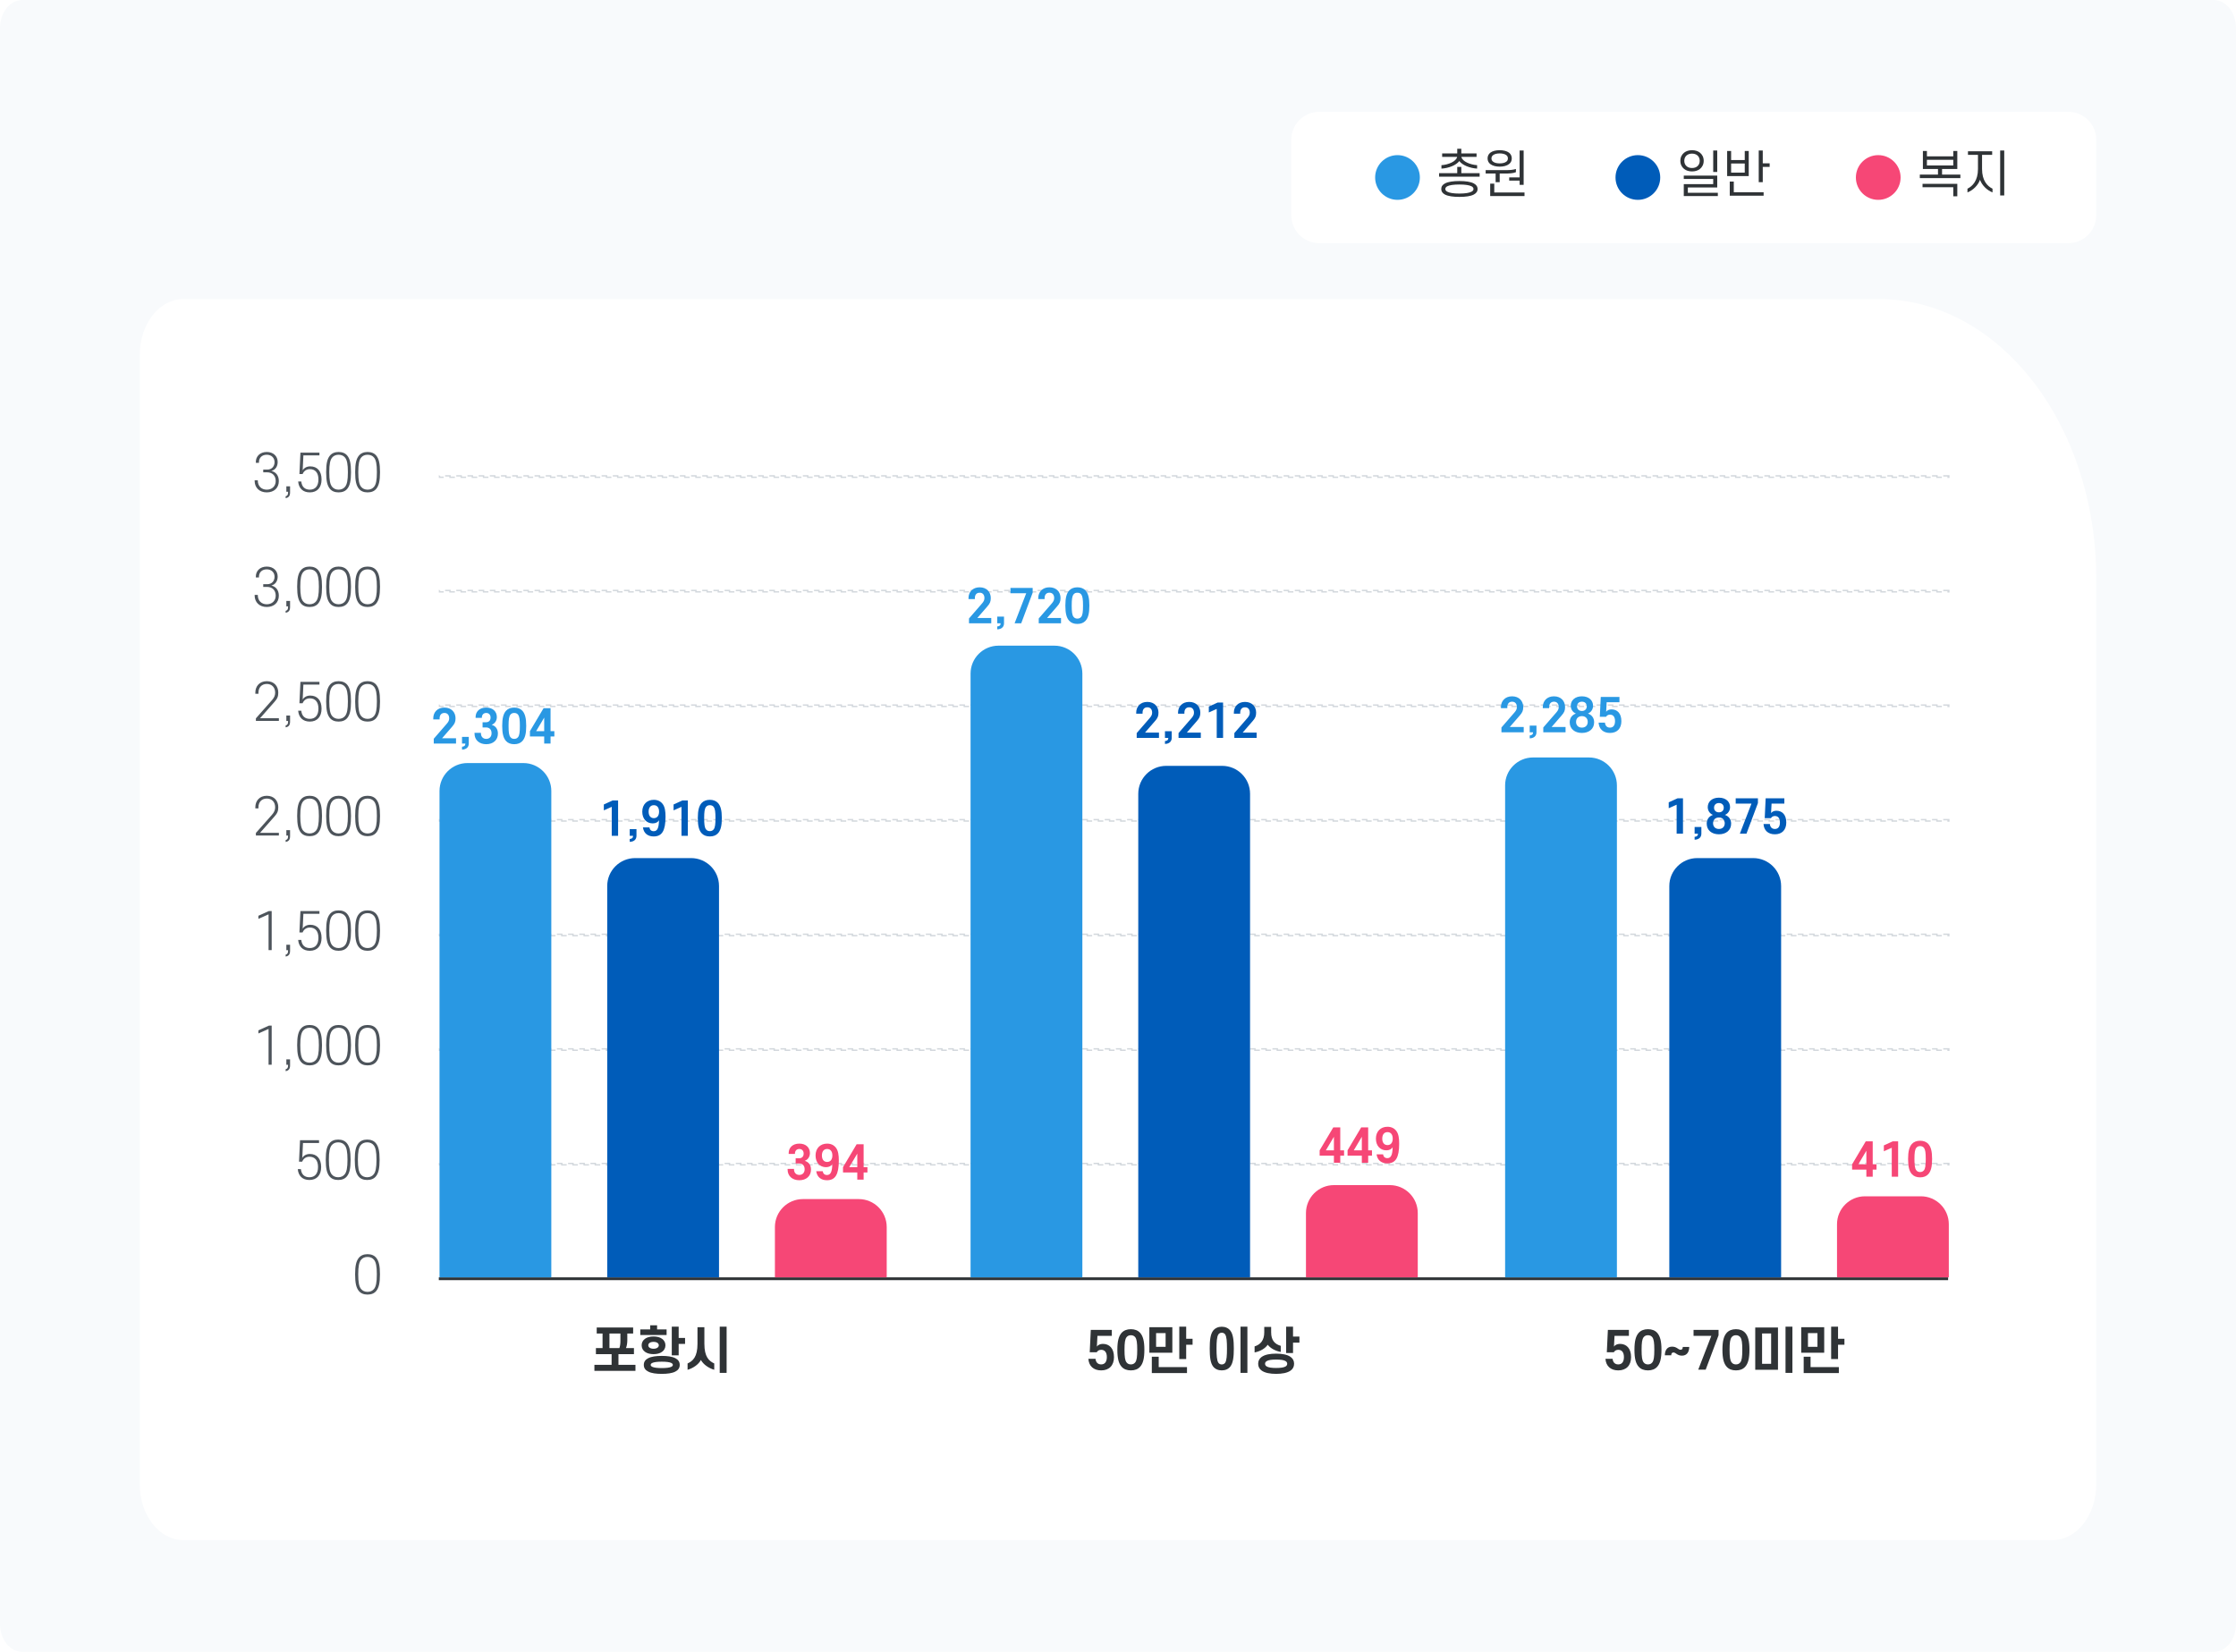 <svg width="800" height="591" viewBox="0 0 800 591" fill="none" xmlns="http://www.w3.org/2000/svg">
<g clip-path="url(#clip0_3_212)">
<path d="M792 0H8C3.582 0 0 4.477 0 10V581C0 586.523 3.582 591 8 591H792C796.418 591 800 586.523 800 581V10C800 4.477 796.418 0 792 0Z" fill="#F8FAFC"/>
<path d="M740 40H472C466.477 40 462 44.477 462 50V77C462 82.523 466.477 87 472 87H740C745.523 87 750 82.523 750 77V50C750 44.477 745.523 40 740 40Z" fill="white"/>
<path d="M508 63.5C508 59.082 504.418 55.5 500 55.5C495.582 55.5 492 59.082 492 63.5C492 67.918 495.582 71.5 500 71.5C504.418 71.5 508 67.918 508 63.5Z" fill="#2998E3"/>
<path d="M515.975 56.13V54.888H521.375V53.232H522.833V54.888H528.287V56.13H522.851C523.175 57.804 526.109 58.938 528.485 59.1V60.324C525.911 60.162 523.229 59.118 522.113 57.624C520.961 59.136 518.279 60.18 515.723 60.324V59.1C518.081 58.956 521.033 57.786 521.339 56.13H515.975ZM514.877 63.204V61.944H521.375V59.712H522.833V61.944H529.385V63.204H514.877ZM515.651 67.632C515.651 66.714 516.137 66.066 517.001 65.616C518.153 65.022 519.935 64.77 522.149 64.77C524.345 64.77 526.145 65.022 527.279 65.616C528.143 66.066 528.647 66.714 528.647 67.632C528.647 68.514 528.143 69.162 527.279 69.612C526.145 70.206 524.345 70.44 522.149 70.44C519.935 70.44 518.153 70.206 517.001 69.612C516.137 69.162 515.651 68.514 515.651 67.632ZM517.109 67.632C517.109 68.01 517.343 68.316 517.775 68.568C518.585 69.018 520.097 69.252 522.149 69.252C524.183 69.252 525.695 69.018 526.505 68.568C526.973 68.316 527.189 68.01 527.189 67.632C527.189 67.236 526.973 66.912 526.505 66.66C525.695 66.228 524.183 66.012 522.149 66.012C520.097 66.012 518.585 66.228 517.775 66.66C517.343 66.912 517.109 67.236 517.109 67.632ZM532.228 56.67C532.228 55.788 532.606 55.104 533.218 54.618C534.028 54.006 535.252 53.736 536.566 53.736C537.862 53.736 539.086 54.006 539.896 54.618C540.508 55.104 540.886 55.788 540.886 56.67C540.886 57.57 540.508 58.254 539.896 58.704C539.086 59.334 537.862 59.622 536.566 59.622C535.252 59.622 534.028 59.334 533.218 58.704C532.606 58.254 532.228 57.57 532.228 56.67ZM533.614 56.67C533.614 57.192 533.848 57.588 534.226 57.858C534.748 58.272 535.594 58.452 536.566 58.452C537.52 58.452 538.366 58.272 538.906 57.858C539.302 57.588 539.5 57.192 539.5 56.67C539.5 56.166 539.302 55.77 538.906 55.482C538.366 55.086 537.52 54.888 536.566 54.888C535.594 54.888 534.748 55.086 534.226 55.482C533.848 55.77 533.614 56.166 533.614 56.67ZM536.566 62.088V65.166H535.108V62.088H531.544V60.864H539.032C540.256 60.864 541.462 60.756 542.362 60.45V61.602C541.336 62.034 539.86 62.088 538.276 62.088H536.566ZM545.134 66.138H543.694V64.626H539.968V63.474H543.694V53.844H545.134V66.138ZM545.44 70.134H533.164V65.706H534.622V68.874H545.44V70.134Z" fill="#2F3336"/>
<path d="M594 63.5C594 59.082 590.418 55.5 586 55.5C581.582 55.5 578 59.082 578 63.5C578 67.918 581.582 71.5 586 71.5C590.418 71.5 594 67.918 594 63.5Z" fill="#005CB9"/>
<path d="M601.201 57.534C601.201 56.256 601.723 55.284 602.551 54.618C603.271 54.042 604.261 53.736 605.377 53.736C606.493 53.736 607.483 54.042 608.203 54.618C609.031 55.284 609.553 56.256 609.553 57.534C609.553 58.794 609.031 59.784 608.203 60.45C607.483 61.026 606.493 61.332 605.377 61.332C604.261 61.332 603.271 61.026 602.551 60.45C601.723 59.784 601.201 58.794 601.201 57.534ZM602.605 57.534C602.605 58.362 602.911 59.01 603.433 59.46C603.919 59.892 604.585 60.108 605.377 60.108C606.151 60.108 606.835 59.892 607.321 59.46C607.825 59.01 608.131 58.362 608.131 57.534C608.131 56.706 607.825 56.058 607.321 55.608C606.835 55.194 606.151 54.96 605.377 54.96C604.585 54.96 603.919 55.194 603.433 55.608C602.911 56.058 602.605 56.706 602.605 57.534ZM614.395 61.53H612.955V53.844H614.395V61.53ZM603.883 67.074V68.964H614.611V70.134H602.425V65.886H612.955V64.014H602.425V62.826H614.395V67.074H603.883ZM619.362 57.264H624.24V54.024H625.662V63.006H617.94V54.024H619.362V57.264ZM624.24 61.764V58.506H619.362V61.764H624.24ZM630.684 53.844V58.434H633.15V59.712H630.684V65.166H629.244V53.844H630.684ZM620.316 64.968V68.784H630.99V70.026H618.876V64.968H620.316Z" fill="#2F3336"/>
<path d="M680 63.5C680 59.082 676.418 55.5 672 55.5C667.582 55.5 664 59.082 664 63.5C664 67.918 667.582 71.5 672 71.5C676.418 71.5 680 67.918 680 63.5Z" fill="#F64776"/>
<path d="M689.415 55.932H698.847V54.024H700.287V60.45H694.833V62.466H701.385V63.726H686.877V62.466H693.375V60.45H687.975V54.024H689.415V55.932ZM698.847 59.208V57.174H689.415V59.208H698.847ZM698.847 70.224V66.984H687.849V65.76H700.287V70.224H698.847ZM704.102 54.132H712.76V55.392H709.142V60.468C709.142 64.59 710.996 66.588 712.886 67.506V68.838C710.834 68.028 709.106 66.264 708.404 64.32C707.738 66.264 705.938 68.064 703.922 68.838V67.506C705.758 66.624 707.684 64.59 707.684 60.468V55.392H704.102V54.132ZM717.08 53.844V69.936H715.622V53.844H717.08Z" fill="#2F3336"/>
<g filter="url(#filter0_d_3_212)">
<path d="M50 127C50 115.954 56.965 107 65.556 107H672.222C715.177 107 750 151.772 750 207V531C750 542.046 743.036 551 734.444 551H65.556C56.965 551 50 542.046 50 531V127Z" fill="white"/>
<path d="M98.645 172.094C98.645 170.222 97.475 168.98 95.549 168.98H94.181V168.008H95.621C97.349 168.008 98.231 166.748 98.231 165.344C98.231 163.796 97.115 162.698 95.441 162.698C93.713 162.698 92.651 163.796 92.651 165.344V165.596H91.535V165.272C91.535 163.274 93.011 161.708 95.441 161.708C97.871 161.708 99.347 163.274 99.347 165.272C99.347 166.892 98.537 168.098 97.097 168.494C98.663 168.854 99.761 170.096 99.761 172.112C99.761 174.614 98.015 176.162 95.441 176.162C92.867 176.162 91.103 174.542 91.103 171.968V171.842H92.237V171.932C92.237 173.966 93.587 175.19 95.441 175.19C97.295 175.19 98.645 173.984 98.645 172.094ZM102.199 178.232V177.548C102.775 177.404 103.063 177.044 103.063 176.27V175.946H102.451V174.002H103.783V176.162C103.783 177.404 103.315 178.016 102.199 178.232ZM110.853 167.846C109.665 167.846 108.729 168.476 108.261 169.61H107.127L107.487 161.942H114.291V162.932H108.549L108.297 168.26C108.783 167.432 109.737 166.856 111.015 166.856C113.481 166.856 115.047 168.512 115.047 171.536C115.047 174.47 113.463 176.162 110.853 176.162C108.369 176.162 106.893 174.704 106.677 172.274H107.793C107.991 174.2 109.107 175.19 110.853 175.19C112.815 175.19 113.931 173.876 113.931 171.518C113.931 169.16 112.815 167.846 110.853 167.846ZM125.585 168.926C125.585 172.166 125.153 173.732 124.271 174.848C123.587 175.712 122.525 176.162 121.139 176.162C119.753 176.162 118.709 175.712 118.007 174.848C117.125 173.732 116.693 172.166 116.693 168.926C116.693 165.722 117.125 164.138 118.007 163.04C118.709 162.176 119.753 161.708 121.139 161.708C122.525 161.708 123.587 162.176 124.271 163.04C125.153 164.138 125.585 165.722 125.585 168.926ZM124.469 168.926C124.469 166.028 124.145 164.588 123.479 163.742C122.957 163.076 122.165 162.698 121.139 162.698C120.113 162.698 119.321 163.076 118.799 163.742C118.133 164.588 117.809 166.028 117.809 168.926C117.809 171.842 118.133 173.282 118.799 174.128C119.321 174.794 120.113 175.19 121.139 175.19C122.165 175.19 122.957 174.794 123.479 174.128C124.145 173.282 124.469 171.842 124.469 168.926ZM135.961 168.926C135.961 172.166 135.529 173.732 134.647 174.848C133.963 175.712 132.901 176.162 131.515 176.162C130.129 176.162 129.085 175.712 128.383 174.848C127.501 173.732 127.069 172.166 127.069 168.926C127.069 165.722 127.501 164.138 128.383 163.04C129.085 162.176 130.129 161.708 131.515 161.708C132.901 161.708 133.963 162.176 134.647 163.04C135.529 164.138 135.961 165.722 135.961 168.926ZM134.845 168.926C134.845 166.028 134.521 164.588 133.855 163.742C133.333 163.076 132.541 162.698 131.515 162.698C130.489 162.698 129.697 163.076 129.175 163.742C128.509 164.588 128.185 166.028 128.185 168.926C128.185 171.842 128.509 173.282 129.175 174.128C129.697 174.794 130.489 175.19 131.515 175.19C132.541 175.19 133.333 174.794 133.855 174.128C134.521 173.282 134.845 171.842 134.845 168.926Z" fill="#4D545B"/>
<path d="M98.645 213.094C98.645 211.222 97.475 209.98 95.549 209.98H94.181V209.008H95.621C97.349 209.008 98.231 207.748 98.231 206.344C98.231 204.796 97.115 203.698 95.441 203.698C93.713 203.698 92.651 204.796 92.651 206.344V206.596H91.535V206.272C91.535 204.274 93.011 202.708 95.441 202.708C97.871 202.708 99.347 204.274 99.347 206.272C99.347 207.892 98.537 209.098 97.097 209.494C98.663 209.854 99.761 211.096 99.761 213.112C99.761 215.614 98.015 217.162 95.441 217.162C92.867 217.162 91.103 215.542 91.103 212.968V212.842H92.237V212.932C92.237 214.966 93.587 216.19 95.441 216.19C97.295 216.19 98.645 214.984 98.645 213.094ZM102.199 219.232V218.548C102.775 218.404 103.063 218.044 103.063 217.27V216.946H102.451V215.002H103.783V217.162C103.783 218.404 103.315 219.016 102.199 219.232ZM115.209 209.926C115.209 213.166 114.777 214.732 113.895 215.848C113.211 216.712 112.149 217.162 110.763 217.162C109.377 217.162 108.333 216.712 107.631 215.848C106.749 214.732 106.317 213.166 106.317 209.926C106.317 206.722 106.749 205.138 107.631 204.04C108.333 203.176 109.377 202.708 110.763 202.708C112.149 202.708 113.211 203.176 113.895 204.04C114.777 205.138 115.209 206.722 115.209 209.926ZM114.093 209.926C114.093 207.028 113.769 205.588 113.103 204.742C112.581 204.076 111.789 203.698 110.763 203.698C109.737 203.698 108.945 204.076 108.423 204.742C107.757 205.588 107.433 207.028 107.433 209.926C107.433 212.842 107.757 214.282 108.423 215.128C108.945 215.794 109.737 216.19 110.763 216.19C111.789 216.19 112.581 215.794 113.103 215.128C113.769 214.282 114.093 212.842 114.093 209.926ZM125.585 209.926C125.585 213.166 125.153 214.732 124.271 215.848C123.587 216.712 122.525 217.162 121.139 217.162C119.753 217.162 118.709 216.712 118.007 215.848C117.125 214.732 116.693 213.166 116.693 209.926C116.693 206.722 117.125 205.138 118.007 204.04C118.709 203.176 119.753 202.708 121.139 202.708C122.525 202.708 123.587 203.176 124.271 204.04C125.153 205.138 125.585 206.722 125.585 209.926ZM124.469 209.926C124.469 207.028 124.145 205.588 123.479 204.742C122.957 204.076 122.165 203.698 121.139 203.698C120.113 203.698 119.321 204.076 118.799 204.742C118.133 205.588 117.809 207.028 117.809 209.926C117.809 212.842 118.133 214.282 118.799 215.128C119.321 215.794 120.113 216.19 121.139 216.19C122.165 216.19 122.957 215.794 123.479 215.128C124.145 214.282 124.469 212.842 124.469 209.926ZM135.961 209.926C135.961 213.166 135.529 214.732 134.647 215.848C133.963 216.712 132.901 217.162 131.515 217.162C130.129 217.162 129.085 216.712 128.383 215.848C127.501 214.732 127.069 213.166 127.069 209.926C127.069 206.722 127.501 205.138 128.383 204.04C129.085 203.176 130.129 202.708 131.515 202.708C132.901 202.708 133.963 203.176 134.647 204.04C135.529 205.138 135.961 206.722 135.961 209.926ZM134.845 209.926C134.845 207.028 134.521 205.588 133.855 204.742C133.333 204.076 132.541 203.698 131.515 203.698C130.489 203.698 129.697 204.076 129.175 204.742C128.509 205.588 128.185 207.028 128.185 209.926C128.185 212.842 128.509 214.282 129.175 215.128C129.697 215.794 130.489 216.19 131.515 216.19C132.541 216.19 133.333 215.794 133.855 215.128C134.521 214.282 134.845 212.842 134.845 209.926Z" fill="#4D545B"/>
<path d="M99.563 247.794C99.563 249.072 99.293 249.918 98.195 251.124L93.047 256.956H99.779V257.928H91.553V257.01L97.295 250.512C98.123 249.576 98.447 248.784 98.447 247.812C98.447 246.03 97.349 244.698 95.459 244.698C93.551 244.698 92.471 246.048 92.471 247.812V248.208H91.355V247.794C91.355 245.58 92.795 243.708 95.459 243.708C98.141 243.708 99.563 245.58 99.563 247.794ZM102.199 260.232V259.548C102.775 259.404 103.063 259.044 103.063 258.27V257.946H102.451V256.002H103.783V258.162C103.783 259.404 103.315 260.016 102.199 260.232ZM110.853 249.846C109.665 249.846 108.729 250.476 108.261 251.61H107.127L107.487 243.942H114.291V244.932H108.549L108.297 250.26C108.783 249.432 109.737 248.856 111.015 248.856C113.481 248.856 115.047 250.512 115.047 253.536C115.047 256.47 113.463 258.162 110.853 258.162C108.369 258.162 106.893 256.704 106.677 254.274H107.793C107.991 256.2 109.107 257.19 110.853 257.19C112.815 257.19 113.931 255.876 113.931 253.518C113.931 251.16 112.815 249.846 110.853 249.846ZM125.585 250.926C125.585 254.166 125.153 255.732 124.271 256.848C123.587 257.712 122.525 258.162 121.139 258.162C119.753 258.162 118.709 257.712 118.007 256.848C117.125 255.732 116.693 254.166 116.693 250.926C116.693 247.722 117.125 246.138 118.007 245.04C118.709 244.176 119.753 243.708 121.139 243.708C122.525 243.708 123.587 244.176 124.271 245.04C125.153 246.138 125.585 247.722 125.585 250.926ZM124.469 250.926C124.469 248.028 124.145 246.588 123.479 245.742C122.957 245.076 122.165 244.698 121.139 244.698C120.113 244.698 119.321 245.076 118.799 245.742C118.133 246.588 117.809 248.028 117.809 250.926C117.809 253.842 118.133 255.282 118.799 256.128C119.321 256.794 120.113 257.19 121.139 257.19C122.165 257.19 122.957 256.794 123.479 256.128C124.145 255.282 124.469 253.842 124.469 250.926ZM135.961 250.926C135.961 254.166 135.529 255.732 134.647 256.848C133.963 257.712 132.901 258.162 131.515 258.162C130.129 258.162 129.085 257.712 128.383 256.848C127.501 255.732 127.069 254.166 127.069 250.926C127.069 247.722 127.501 246.138 128.383 245.04C129.085 244.176 130.129 243.708 131.515 243.708C132.901 243.708 133.963 244.176 134.647 245.04C135.529 246.138 135.961 247.722 135.961 250.926ZM134.845 250.926C134.845 248.028 134.521 246.588 133.855 245.742C133.333 245.076 132.541 244.698 131.515 244.698C130.489 244.698 129.697 245.076 129.175 245.742C128.509 246.588 128.185 248.028 128.185 250.926C128.185 253.842 128.509 255.282 129.175 256.128C129.697 256.794 130.489 257.19 131.515 257.19C132.541 257.19 133.333 256.794 133.855 256.128C134.521 255.282 134.845 253.842 134.845 250.926Z" fill="#4D545B"/>
<path d="M99.563 288.794C99.563 290.072 99.293 290.918 98.195 292.124L93.047 297.956H99.779V298.928H91.553V298.01L97.295 291.512C98.123 290.576 98.447 289.784 98.447 288.812C98.447 287.03 97.349 285.698 95.459 285.698C93.551 285.698 92.471 287.048 92.471 288.812V289.208H91.355V288.794C91.355 286.58 92.795 284.708 95.459 284.708C98.141 284.708 99.563 286.58 99.563 288.794ZM102.199 301.232V300.548C102.775 300.404 103.063 300.044 103.063 299.27V298.946H102.451V297.002H103.783V299.162C103.783 300.404 103.315 301.016 102.199 301.232ZM115.209 291.926C115.209 295.166 114.777 296.732 113.895 297.848C113.211 298.712 112.149 299.162 110.763 299.162C109.377 299.162 108.333 298.712 107.631 297.848C106.749 296.732 106.317 295.166 106.317 291.926C106.317 288.722 106.749 287.138 107.631 286.04C108.333 285.176 109.377 284.708 110.763 284.708C112.149 284.708 113.211 285.176 113.895 286.04C114.777 287.138 115.209 288.722 115.209 291.926ZM114.093 291.926C114.093 289.028 113.769 287.588 113.103 286.742C112.581 286.076 111.789 285.698 110.763 285.698C109.737 285.698 108.945 286.076 108.423 286.742C107.757 287.588 107.433 289.028 107.433 291.926C107.433 294.842 107.757 296.282 108.423 297.128C108.945 297.794 109.737 298.19 110.763 298.19C111.789 298.19 112.581 297.794 113.103 297.128C113.769 296.282 114.093 294.842 114.093 291.926ZM125.585 291.926C125.585 295.166 125.153 296.732 124.271 297.848C123.587 298.712 122.525 299.162 121.139 299.162C119.753 299.162 118.709 298.712 118.007 297.848C117.125 296.732 116.693 295.166 116.693 291.926C116.693 288.722 117.125 287.138 118.007 286.04C118.709 285.176 119.753 284.708 121.139 284.708C122.525 284.708 123.587 285.176 124.271 286.04C125.153 287.138 125.585 288.722 125.585 291.926ZM124.469 291.926C124.469 289.028 124.145 287.588 123.479 286.742C122.957 286.076 122.165 285.698 121.139 285.698C120.113 285.698 119.321 286.076 118.799 286.742C118.133 287.588 117.809 289.028 117.809 291.926C117.809 294.842 118.133 296.282 118.799 297.128C119.321 297.794 120.113 298.19 121.139 298.19C122.165 298.19 122.957 297.794 123.479 297.128C124.145 296.282 124.469 294.842 124.469 291.926ZM135.961 291.926C135.961 295.166 135.529 296.732 134.647 297.848C133.963 298.712 132.901 299.162 131.515 299.162C130.129 299.162 129.085 298.712 128.383 297.848C127.501 296.732 127.069 295.166 127.069 291.926C127.069 288.722 127.501 287.138 128.383 286.04C129.085 285.176 130.129 284.708 131.515 284.708C132.901 284.708 133.963 285.176 134.647 286.04C135.529 287.138 135.961 288.722 135.961 291.926ZM134.845 291.926C134.845 289.028 134.521 287.588 133.855 286.742C133.333 286.076 132.541 285.698 131.515 285.698C130.489 285.698 129.697 286.076 129.175 286.742C128.509 287.588 128.185 289.028 128.185 291.926C128.185 294.842 128.509 296.282 129.175 297.128C129.697 297.794 130.489 298.19 131.515 298.19C132.541 298.19 133.333 297.794 133.855 297.128C134.521 296.282 134.845 294.842 134.845 291.926Z" fill="#4D545B"/>
<path d="M97.205 339.928H96.089V327.13L92.453 328.75V327.634L96.215 325.942H97.205V339.928ZM102.199 342.232V341.548C102.775 341.404 103.063 341.044 103.063 340.27V339.946H102.451V338.002H103.783V340.162C103.783 341.404 103.315 342.016 102.199 342.232ZM110.853 331.846C109.665 331.846 108.729 332.476 108.261 333.61H107.127L107.487 325.942H114.291V326.932H108.549L108.297 332.26C108.783 331.432 109.737 330.856 111.015 330.856C113.481 330.856 115.047 332.512 115.047 335.536C115.047 338.47 113.463 340.162 110.853 340.162C108.369 340.162 106.893 338.704 106.677 336.274H107.793C107.991 338.2 109.107 339.19 110.853 339.19C112.815 339.19 113.931 337.876 113.931 335.518C113.931 333.16 112.815 331.846 110.853 331.846ZM125.585 332.926C125.585 336.166 125.153 337.732 124.271 338.848C123.587 339.712 122.525 340.162 121.139 340.162C119.753 340.162 118.709 339.712 118.007 338.848C117.125 337.732 116.693 336.166 116.693 332.926C116.693 329.722 117.125 328.138 118.007 327.04C118.709 326.176 119.753 325.708 121.139 325.708C122.525 325.708 123.587 326.176 124.271 327.04C125.153 328.138 125.585 329.722 125.585 332.926ZM124.469 332.926C124.469 330.028 124.145 328.588 123.479 327.742C122.957 327.076 122.165 326.698 121.139 326.698C120.113 326.698 119.321 327.076 118.799 327.742C118.133 328.588 117.809 330.028 117.809 332.926C117.809 335.842 118.133 337.282 118.799 338.128C119.321 338.794 120.113 339.19 121.139 339.19C122.165 339.19 122.957 338.794 123.479 338.128C124.145 337.282 124.469 335.842 124.469 332.926ZM135.961 332.926C135.961 336.166 135.529 337.732 134.647 338.848C133.963 339.712 132.901 340.162 131.515 340.162C130.129 340.162 129.085 339.712 128.383 338.848C127.501 337.732 127.069 336.166 127.069 332.926C127.069 329.722 127.501 328.138 128.383 327.04C129.085 326.176 130.129 325.708 131.515 325.708C132.901 325.708 133.963 326.176 134.647 327.04C135.529 328.138 135.961 329.722 135.961 332.926ZM134.845 332.926C134.845 330.028 134.521 328.588 133.855 327.742C133.333 327.076 132.541 326.698 131.515 326.698C130.489 326.698 129.697 327.076 129.175 327.742C128.509 328.588 128.185 330.028 128.185 332.926C128.185 335.842 128.509 337.282 129.175 338.128C129.697 338.794 130.489 339.19 131.515 339.19C132.541 339.19 133.333 338.794 133.855 338.128C134.521 337.282 134.845 335.842 134.845 332.926Z" fill="#4D545B"/>
<path d="M97.205 380.928H96.089V368.13L92.453 369.75V368.634L96.215 366.942H97.205V380.928ZM102.199 383.232V382.548C102.775 382.404 103.063 382.044 103.063 381.27V380.946H102.451V379.002H103.783V381.162C103.783 382.404 103.315 383.016 102.199 383.232ZM115.209 373.926C115.209 377.166 114.777 378.732 113.895 379.848C113.211 380.712 112.149 381.162 110.763 381.162C109.377 381.162 108.333 380.712 107.631 379.848C106.749 378.732 106.317 377.166 106.317 373.926C106.317 370.722 106.749 369.138 107.631 368.04C108.333 367.176 109.377 366.708 110.763 366.708C112.149 366.708 113.211 367.176 113.895 368.04C114.777 369.138 115.209 370.722 115.209 373.926ZM114.093 373.926C114.093 371.028 113.769 369.588 113.103 368.742C112.581 368.076 111.789 367.698 110.763 367.698C109.737 367.698 108.945 368.076 108.423 368.742C107.757 369.588 107.433 371.028 107.433 373.926C107.433 376.842 107.757 378.282 108.423 379.128C108.945 379.794 109.737 380.19 110.763 380.19C111.789 380.19 112.581 379.794 113.103 379.128C113.769 378.282 114.093 376.842 114.093 373.926ZM125.585 373.926C125.585 377.166 125.153 378.732 124.271 379.848C123.587 380.712 122.525 381.162 121.139 381.162C119.753 381.162 118.709 380.712 118.007 379.848C117.125 378.732 116.693 377.166 116.693 373.926C116.693 370.722 117.125 369.138 118.007 368.04C118.709 367.176 119.753 366.708 121.139 366.708C122.525 366.708 123.587 367.176 124.271 368.04C125.153 369.138 125.585 370.722 125.585 373.926ZM124.469 373.926C124.469 371.028 124.145 369.588 123.479 368.742C122.957 368.076 122.165 367.698 121.139 367.698C120.113 367.698 119.321 368.076 118.799 368.742C118.133 369.588 117.809 371.028 117.809 373.926C117.809 376.842 118.133 378.282 118.799 379.128C119.321 379.794 120.113 380.19 121.139 380.19C122.165 380.19 122.957 379.794 123.479 379.128C124.145 378.282 124.469 376.842 124.469 373.926ZM135.961 373.926C135.961 377.166 135.529 378.732 134.647 379.848C133.963 380.712 132.901 381.162 131.515 381.162C130.129 381.162 129.085 380.712 128.383 379.848C127.501 378.732 127.069 377.166 127.069 373.926C127.069 370.722 127.501 369.138 128.383 368.04C129.085 367.176 130.129 366.708 131.515 366.708C132.901 366.708 133.963 367.176 134.647 368.04C135.529 369.138 135.961 370.722 135.961 373.926ZM134.845 373.926C134.845 371.028 134.521 369.588 133.855 368.742C133.333 368.076 132.541 367.698 131.515 367.698C130.489 367.698 129.697 368.076 129.175 368.742C128.509 369.588 128.185 371.028 128.185 373.926C128.185 376.842 128.509 378.282 129.175 379.128C129.697 379.794 130.489 380.19 131.515 380.19C132.541 380.19 133.333 379.794 133.855 379.128C134.521 378.282 134.845 376.842 134.845 373.926Z" fill="#4D545B"/>
<path d="M110.71 413.846C109.522 413.846 108.586 414.476 108.118 415.61H106.984L107.344 407.942H114.148V408.932H108.406L108.154 414.26C108.64 413.432 109.594 412.856 110.872 412.856C113.338 412.856 114.904 414.512 114.904 417.536C114.904 420.47 113.32 422.162 110.71 422.162C108.226 422.162 106.75 420.704 106.534 418.274H107.65C107.848 420.2 108.964 421.19 110.71 421.19C112.672 421.19 113.788 419.876 113.788 417.518C113.788 415.16 112.672 413.846 110.71 413.846ZM125.442 414.926C125.442 418.166 125.01 419.732 124.128 420.848C123.444 421.712 122.382 422.162 120.996 422.162C119.61 422.162 118.566 421.712 117.864 420.848C116.982 419.732 116.55 418.166 116.55 414.926C116.55 411.722 116.982 410.138 117.864 409.04C118.566 408.176 119.61 407.708 120.996 407.708C122.382 407.708 123.444 408.176 124.128 409.04C125.01 410.138 125.442 411.722 125.442 414.926ZM124.326 414.926C124.326 412.028 124.002 410.588 123.336 409.742C122.814 409.076 122.022 408.698 120.996 408.698C119.97 408.698 119.178 409.076 118.656 409.742C117.99 410.588 117.666 412.028 117.666 414.926C117.666 417.842 117.99 419.282 118.656 420.128C119.178 420.794 119.97 421.19 120.996 421.19C122.022 421.19 122.814 420.794 123.336 420.128C124.002 419.282 124.326 417.842 124.326 414.926ZM135.818 414.926C135.818 418.166 135.386 419.732 134.504 420.848C133.82 421.712 132.758 422.162 131.372 422.162C129.986 422.162 128.942 421.712 128.24 420.848C127.358 419.732 126.926 418.166 126.926 414.926C126.926 411.722 127.358 410.138 128.24 409.04C128.942 408.176 129.986 407.708 131.372 407.708C132.758 407.708 133.82 408.176 134.504 409.04C135.386 410.138 135.818 411.722 135.818 414.926ZM134.702 414.926C134.702 412.028 134.378 410.588 133.712 409.742C133.19 409.076 132.398 408.698 131.372 408.698C130.346 408.698 129.554 409.076 129.032 409.742C128.366 410.588 128.042 412.028 128.042 414.926C128.042 417.842 128.366 419.282 129.032 420.128C129.554 420.794 130.346 421.19 131.372 421.19C132.398 421.19 133.19 420.794 133.712 420.128C134.378 419.282 134.702 417.842 134.702 414.926Z" fill="#4D545B"/>
<path d="M135.942 455.926C135.942 459.166 135.51 460.732 134.628 461.848C133.944 462.712 132.882 463.162 131.496 463.162C130.11 463.162 129.066 462.712 128.364 461.848C127.482 460.732 127.05 459.166 127.05 455.926C127.05 452.722 127.482 451.138 128.364 450.04C129.066 449.176 130.11 448.708 131.496 448.708C132.882 448.708 133.944 449.176 134.628 450.04C135.51 451.138 135.942 452.722 135.942 455.926ZM134.826 455.926C134.826 453.028 134.502 451.588 133.836 450.742C133.314 450.076 132.522 449.698 131.496 449.698C130.47 449.698 129.678 450.076 129.156 450.742C128.49 451.588 128.166 453.028 128.166 455.926C128.166 458.842 128.49 460.282 129.156 461.128C129.678 461.794 130.47 462.19 131.496 462.19C132.522 462.19 133.314 461.794 133.836 461.128C134.502 460.282 134.826 458.842 134.826 455.926Z" fill="#4D545B"/>
<path d="M697.25 170.25H157.25V170.75H697.25V170.25Z" stroke="#D3D8DD" stroke-width="0.5" stroke-dasharray="2 2"/>
<path d="M697.25 211.25H157.25V211.75H697.25V211.25Z" stroke="#D3D8DD" stroke-width="0.5" stroke-dasharray="2 2"/>
<path d="M697.25 252.25H157.25V252.75H697.25V252.25Z" stroke="#D3D8DD" stroke-width="0.5" stroke-dasharray="2 2"/>
<path d="M697.25 293.25H157.25V293.75H697.25V293.25Z" stroke="#D3D8DD" stroke-width="0.5" stroke-dasharray="2 2"/>
<path d="M697.25 334.25H157.25V334.75H697.25V334.25Z" stroke="#D3D8DD" stroke-width="0.5" stroke-dasharray="2 2"/>
<path d="M697.25 375.25H157.25V375.75H697.25V375.25Z" stroke="#D3D8DD" stroke-width="0.5" stroke-dasharray="2 2"/>
<path d="M697.25 416.25H157.25V416.75H697.25V416.25Z" stroke="#D3D8DD" stroke-width="0.5" stroke-dasharray="2 2"/>
<path d="M697 457H157V458H697V457Z" fill="#2F3336"/>
</g>
<path d="M578.978 482.926C578.24 482.926 577.7 483.268 577.394 483.79H574.892L575.27 475.798H582.794V477.94H577.646L577.448 481.774C577.808 481.216 578.6 480.802 579.572 480.802C581.894 480.802 583.568 482.368 583.568 485.554C583.568 488.542 581.822 490.288 578.978 490.288C576.26 490.288 574.568 488.722 574.406 486.148H576.962C577.088 487.462 577.844 488.146 578.978 488.146C580.238 488.146 581.012 487.282 581.012 485.536C581.012 483.844 580.292 482.926 578.978 482.926ZM594.441 482.908C594.441 486.094 593.937 487.858 592.911 488.992C592.137 489.856 591.021 490.288 589.617 490.288C588.195 490.288 587.079 489.856 586.305 488.992C585.279 487.858 584.775 486.094 584.775 482.908C584.775 479.758 585.279 477.994 586.305 476.842C587.079 475.996 588.195 475.546 589.617 475.546C591.021 475.546 592.137 475.996 592.911 476.842C593.937 477.994 594.441 479.758 594.441 482.908ZM591.885 482.908C591.885 480.388 591.705 479.146 591.183 478.426C590.787 477.94 590.283 477.706 589.617 477.706C588.933 477.706 588.429 477.94 588.051 478.426C587.511 479.146 587.331 480.388 587.331 482.908C587.331 485.464 587.511 486.706 588.051 487.408C588.429 487.912 588.933 488.146 589.617 488.146C590.283 488.146 590.787 487.912 591.183 487.408C591.705 486.706 591.885 485.464 591.885 482.908ZM598.239 481.792C599.985 481.792 600.399 482.908 601.299 482.908C601.767 482.908 602.055 482.62 602.073 481.9H604.377C604.359 483.7 603.549 485.014 601.767 485.014C600.039 485.014 599.607 483.88 598.725 483.88C598.239 483.88 597.951 484.186 597.933 484.888H595.647C595.665 483.106 596.475 481.792 598.239 481.792ZM605.922 477.94V475.798H614.868V477.724L610.26 490.036H607.596L612.276 477.94H605.922ZM625.921 482.908C625.921 486.094 625.417 487.858 624.391 488.992C623.617 489.856 622.501 490.288 621.097 490.288C619.675 490.288 618.559 489.856 617.785 488.992C616.759 487.858 616.255 486.094 616.255 482.908C616.255 479.758 616.759 477.994 617.785 476.842C618.559 475.996 619.675 475.546 621.097 475.546C622.501 475.546 623.617 475.996 624.391 476.842C625.417 477.994 625.921 479.758 625.921 482.908ZM623.365 482.908C623.365 480.388 623.185 479.146 622.663 478.426C622.267 477.94 621.763 477.706 621.097 477.706C620.413 477.706 619.909 477.94 619.531 478.426C618.991 479.146 618.811 480.388 618.811 482.908C618.811 485.464 618.991 486.706 619.531 487.408C619.909 487.912 620.413 488.146 621.097 488.146C621.763 488.146 622.267 487.912 622.663 487.408C623.185 486.706 623.365 485.464 623.365 482.908ZM627.991 490.072V474.934H636.127V490.072H627.991ZM633.679 477.076H630.439V487.93H633.679V477.076ZM641.293 491.17H638.827V474.646H641.293V491.17ZM644.442 474.844H652.668V483.97H644.442V474.844ZM646.854 476.95V481.864H650.256V476.95H646.854ZM657.618 478.966H659.904V481.108H657.618V486.238H655.152V474.646H657.618V478.966ZM647.79 489.1H657.906V491.242H645.324V485.392H647.79V489.1Z" fill="#2F3336"/>
<path d="M393.973 482.926C393.235 482.926 392.695 483.268 392.389 483.79H389.887L390.265 475.798H397.789V477.94H392.641L392.443 481.774C392.803 481.216 393.595 480.802 394.567 480.802C396.889 480.802 398.563 482.368 398.563 485.554C398.563 488.542 396.817 490.288 393.973 490.288C391.255 490.288 389.563 488.722 389.401 486.148H391.957C392.083 487.462 392.839 488.146 393.973 488.146C395.233 488.146 396.007 487.282 396.007 485.536C396.007 483.844 395.287 482.926 393.973 482.926ZM409.436 482.908C409.436 486.094 408.932 487.858 407.906 488.992C407.132 489.856 406.016 490.288 404.612 490.288C403.19 490.288 402.074 489.856 401.3 488.992C400.274 487.858 399.77 486.094 399.77 482.908C399.77 479.758 400.274 477.994 401.3 476.842C402.074 475.996 403.19 475.546 404.612 475.546C406.016 475.546 407.132 475.996 407.906 476.842C408.932 477.994 409.436 479.758 409.436 482.908ZM406.88 482.908C406.88 480.388 406.7 479.146 406.178 478.426C405.782 477.94 405.278 477.706 404.612 477.706C403.928 477.706 403.424 477.94 403.046 478.426C402.506 479.146 402.326 480.388 402.326 482.908C402.326 485.464 402.506 486.706 403.046 487.408C403.424 487.912 403.928 488.146 404.612 488.146C405.278 488.146 405.782 487.912 406.178 487.408C406.7 486.706 406.88 485.464 406.88 482.908ZM411.218 474.844H419.444V483.97H411.218V474.844ZM413.63 476.95V481.864H417.032V476.95H413.63ZM424.394 478.966H426.68V481.108H424.394V486.238H421.928V474.646H424.394V478.966ZM414.566 489.1H424.682V491.242H412.1V485.392H414.566V489.1ZM441.438 482.476C441.438 485.374 441.204 487.588 440.196 488.902C439.512 489.802 438.414 490.288 437.118 490.288C435.84 490.288 434.742 489.802 434.04 488.902C433.032 487.588 432.816 485.374 432.816 482.476C432.816 479.596 433.032 477.382 434.04 476.068C434.742 475.168 435.84 474.664 437.118 474.664C438.414 474.664 439.512 475.168 440.196 476.068C441.204 477.382 441.438 479.596 441.438 482.476ZM435.246 482.476C435.246 484.924 435.372 486.742 435.912 487.552C436.182 487.948 436.614 488.164 437.118 488.164C437.622 488.164 438.072 487.948 438.342 487.552C438.882 486.742 438.99 484.924 438.99 482.476C438.99 480.046 438.882 478.228 438.342 477.418C438.072 477.022 437.622 476.806 437.118 476.806C436.614 476.806 436.182 477.022 435.912 477.418C435.372 478.228 435.246 480.046 435.246 482.476ZM446.298 491.17H443.832V474.646H446.298V491.17ZM454.794 476.662C454.794 479.578 456.126 480.892 458.232 481.504V483.682C456.252 483.322 454.524 482.368 453.57 481.108C452.67 482.422 450.942 483.466 448.872 483.862V481.702C451.05 481.036 452.328 479.452 452.328 476.662V474.736H454.794V476.662ZM462.624 478.192H464.91V480.352H462.624V484.078H460.158V474.646H462.624V478.192ZM450.15 487.912C450.15 486.85 450.6 486.058 451.356 485.5C452.544 484.618 454.47 484.294 456.576 484.294C458.682 484.294 460.608 484.618 461.796 485.5C462.552 486.058 463.002 486.85 463.002 487.912C463.002 488.974 462.552 489.766 461.796 490.324C460.608 491.206 458.682 491.53 456.576 491.53C454.47 491.53 452.544 491.206 451.356 490.324C450.6 489.766 450.15 488.974 450.15 487.912ZM452.616 487.912C452.616 488.308 452.796 488.614 453.156 488.848C453.822 489.28 455.064 489.424 456.576 489.424C458.106 489.424 459.33 489.28 460.014 488.848C460.356 488.614 460.536 488.308 460.536 487.912C460.536 487.534 460.356 487.228 460.014 486.994C459.33 486.544 458.106 486.418 456.576 486.418C455.064 486.418 453.822 486.544 453.156 486.994C452.796 487.228 452.616 487.534 452.616 487.912Z" fill="#2F3336"/>
<path d="M223.953 482.314H226.815V484.474H221.271V488.308H227.355V490.45H212.667V488.308H218.823V484.474H213.207V482.314H215.583V477.094H213.495V474.934H226.527V477.094H224.439V479.542C224.439 480.568 224.259 481.63 223.953 482.314ZM218.049 482.314H221.595C221.865 481.666 221.973 480.676 221.973 479.794V477.094H218.049V482.314ZM232.628 474.16H235.094V475.618H238.496V477.634H229.082V475.618H232.628V474.16ZM229.568 481.306C229.568 480.316 230.036 479.506 230.792 478.966C231.548 478.426 232.61 478.156 233.816 478.156C235.04 478.156 236.102 478.426 236.84 478.966C237.614 479.506 238.082 480.316 238.082 481.306C238.082 482.314 237.614 483.124 236.84 483.664C236.102 484.204 235.04 484.474 233.816 484.474C232.61 484.474 231.548 484.204 230.792 483.664C230.036 483.124 229.568 482.314 229.568 481.306ZM231.944 481.306C231.944 481.63 232.088 481.9 232.34 482.116C232.682 482.386 233.204 482.548 233.816 482.548C234.446 482.548 234.95 482.386 235.31 482.116C235.562 481.9 235.706 481.63 235.706 481.306C235.706 480.982 235.562 480.712 235.31 480.496C234.95 480.226 234.446 480.082 233.816 480.082C233.204 480.082 232.682 480.226 232.34 480.496C232.088 480.712 231.944 480.982 231.944 481.306ZM242.816 478.678H245.102V480.82H242.816V484.906H240.35V474.646H242.816V478.678ZM230.342 488.326C230.342 487.156 230.954 486.418 231.944 485.914C233.114 485.32 234.842 485.104 236.768 485.104C238.694 485.104 240.422 485.32 241.61 485.914C242.582 486.418 243.194 487.156 243.194 488.326C243.194 489.478 242.582 490.234 241.61 490.72C240.422 491.332 238.694 491.53 236.768 491.53C234.842 491.53 233.114 491.332 231.944 490.72C230.954 490.234 230.342 489.478 230.342 488.326ZM232.808 488.326C232.808 488.614 232.97 488.794 233.276 488.974C233.96 489.334 235.274 489.46 236.768 489.46C238.28 489.46 239.576 489.334 240.26 488.974C240.566 488.794 240.728 488.614 240.728 488.326C240.728 488.038 240.566 487.84 240.26 487.66C239.576 487.3 238.28 487.174 236.768 487.174C235.274 487.174 233.96 487.3 233.276 487.66C232.97 487.84 232.808 488.038 232.808 488.326ZM250.772 486.562C249.926 488.182 247.982 489.496 246.002 490.072V487.804C247.91 486.94 249.548 485.428 249.548 480.784V474.844H252.014V480.784C252.014 485.428 253.652 486.94 255.542 487.804V490.072C253.562 489.496 251.636 488.164 250.772 486.562ZM259.97 491.17H257.504V474.646H259.97V491.17Z" fill="#2F3336"/>
<path d="M157.25 283C157.25 277.477 161.727 273 167.25 273H187.25C192.773 273 197.25 277.477 197.25 283V457H157.25V283Z" fill="#2998E3"/>
<path d="M217.25 317C217.25 311.477 221.727 307 227.25 307H247.25C252.773 307 257.25 311.477 257.25 317V457H217.25V317Z" fill="#005CB9"/>
<path d="M277.25 439C277.25 433.477 281.727 429 287.25 429H307.25C312.773 429 317.25 433.477 317.25 439V457H277.25V439Z" fill="#F64776"/>
<path d="M347.25 241C347.25 235.477 351.727 231 357.25 231H377.25C382.773 231 387.25 235.477 387.25 241V457H347.25V241Z" fill="#2998E3"/>
<path d="M407.25 284C407.25 278.477 411.727 274 417.25 274H437.25C442.773 274 447.25 278.477 447.25 284V457H407.25V284Z" fill="#005CB9"/>
<path d="M467.25 434C467.25 428.477 471.727 424 477.25 424H497.25C502.773 424 507.25 428.477 507.25 434V457H467.25V434Z" fill="#F64776"/>
<path d="M538.5 281C538.5 275.477 542.977 271 548.5 271H568.5C574.023 271 578.5 275.477 578.5 281V457H538.5V281Z" fill="#2998E3"/>
<path d="M597.25 317C597.25 311.477 601.727 307 607.25 307H627.25C632.773 307 637.25 311.477 637.25 317V457H597.25V317Z" fill="#005CB9"/>
<path d="M657.25 438C657.25 432.477 661.727 428 667.25 428H687.25C692.773 428 697.25 432.477 697.25 438V457H657.25V438Z" fill="#F64776"/>
<path d="M162.983 256.976C162.983 258.256 162.695 258.928 161.751 260L158.167 264.128H163.159V266.032H155.191V264.304L159.895 258.88C160.471 258.208 160.711 257.68 160.711 256.992C160.711 255.808 160.071 255.072 158.999 255.072C157.943 255.072 157.287 255.792 157.287 256.992V257.376H155.015V256.976C155.015 254.88 156.455 253.152 158.999 253.152C161.559 253.152 162.983 254.88 162.983 256.976ZM167.719 263.632V266.032C167.719 267.248 166.919 268.144 165.303 268.192V267.152C166.103 267.12 166.503 266.736 166.503 266.032H165.303V263.632H167.719ZM169.776 262.448V262.192H172.064V262.32C172.064 263.616 172.864 264.352 173.968 264.352C175.072 264.352 175.872 263.616 175.872 262.32C175.872 260.992 175.072 260.256 173.904 260.256H172.656V258.4H173.904C174.864 258.4 175.52 257.792 175.52 256.72C175.52 255.696 174.88 255.072 173.968 255.072C173.04 255.072 172.4 255.696 172.4 256.72V256.832H170.16V256.544C170.16 254.608 171.552 253.152 173.968 253.152C176.384 253.152 177.76 254.608 177.76 256.544C177.76 257.856 177.024 258.928 175.888 259.312C177.296 259.696 178.144 260.8 178.144 262.448C178.144 264.784 176.432 266.256 173.968 266.256C171.504 266.256 169.776 264.784 169.776 262.448ZM188.272 259.696C188.272 262.528 187.824 264.096 186.912 265.104C186.224 265.872 185.232 266.256 183.984 266.256C182.72 266.256 181.728 265.872 181.04 265.104C180.128 264.096 179.68 262.528 179.68 259.696C179.68 256.896 180.128 255.328 181.04 254.304C181.728 253.552 182.72 253.152 183.984 253.152C185.232 253.152 186.224 253.552 186.912 254.304C187.824 255.328 188.272 256.896 188.272 259.696ZM186 259.696C186 257.456 185.84 256.352 185.376 255.712C185.024 255.28 184.576 255.072 183.984 255.072C183.376 255.072 182.928 255.28 182.592 255.712C182.112 256.352 181.952 257.456 181.952 259.696C181.952 261.968 182.112 263.072 182.592 263.696C182.928 264.144 183.376 264.352 183.984 264.352C184.576 264.352 185.024 264.144 185.376 263.696C185.84 263.072 186 261.968 186 259.696ZM191.825 261.584H194.705V256.736L191.825 261.584ZM198.337 261.584V263.488H196.977V266.032H194.705V263.488H189.601V261.584L194.481 253.376H196.977V261.584H198.337Z" fill="#2998E3"/>
<path d="M221.143 299.032H218.871V288.664L216.039 289.928V287.816L219.207 286.376H221.143V299.032ZM227.719 296.632V299.032C227.719 300.248 226.919 301.144 225.303 301.192V300.152C226.103 300.12 226.503 299.736 226.503 299.032H225.303V296.632H227.719ZM230.032 296.024H232.352C232.48 296.872 232.992 297.384 233.888 297.384C235.216 297.384 235.728 296.136 235.776 293.464C235.424 294.136 234.624 294.584 233.536 294.584C231.376 294.584 229.792 293.016 229.792 290.392C229.792 287.768 231.536 286.152 233.92 286.152C235.28 286.152 236.4 286.68 237.136 287.704C237.888 288.744 238.112 290.216 238.112 292.184C238.112 297.24 236.832 299.256 233.872 299.256C231.776 299.256 230.32 298.136 230.032 296.024ZM232.064 290.392C232.064 291.848 232.768 292.712 233.936 292.712C235.104 292.712 235.808 291.848 235.808 290.392C235.808 288.936 235.104 288.072 233.936 288.072C232.768 288.072 232.064 288.936 232.064 290.392ZM246.096 299.032H243.824V288.664L240.992 289.928V287.816L244.16 286.376H246.096V299.032ZM258.257 292.696C258.257 295.528 257.809 297.096 256.897 298.104C256.209 298.872 255.217 299.256 253.969 299.256C252.705 299.256 251.713 298.872 251.025 298.104C250.113 297.096 249.665 295.528 249.665 292.696C249.665 289.896 250.113 288.328 251.025 287.304C251.713 286.552 252.705 286.152 253.969 286.152C255.217 286.152 256.209 286.552 256.897 287.304C257.809 288.328 258.257 289.896 258.257 292.696ZM255.985 292.696C255.985 290.456 255.825 289.352 255.361 288.712C255.009 288.28 254.561 288.072 253.969 288.072C253.361 288.072 252.913 288.28 252.577 288.712C252.097 289.352 251.937 290.456 251.937 292.696C251.937 294.968 252.097 296.072 252.577 296.696C252.913 297.144 253.361 297.352 253.969 297.352C254.561 297.352 255.009 297.144 255.361 296.696C255.825 296.072 255.985 294.968 255.985 292.696Z" fill="#005CB9"/>
<path d="M281.791 418.448V418.192H284.079V418.32C284.079 419.616 284.879 420.352 285.983 420.352C287.087 420.352 287.887 419.616 287.887 418.32C287.887 416.992 287.087 416.256 285.919 416.256H284.671V414.4H285.919C286.879 414.4 287.535 413.792 287.535 412.72C287.535 411.696 286.895 411.072 285.983 411.072C285.055 411.072 284.415 411.696 284.415 412.72V412.832H282.175V412.544C282.175 410.608 283.567 409.152 285.983 409.152C288.399 409.152 289.775 410.608 289.775 412.544C289.775 413.856 289.039 414.928 287.903 415.312C289.311 415.696 290.159 416.8 290.159 418.448C290.159 420.784 288.447 422.256 285.983 422.256C283.519 422.256 281.791 420.784 281.791 418.448ZM292.032 419.024H294.352C294.48 419.872 294.992 420.384 295.888 420.384C297.216 420.384 297.728 419.136 297.776 416.464C297.424 417.136 296.624 417.584 295.536 417.584C293.376 417.584 291.792 416.016 291.792 413.392C291.792 410.768 293.536 409.152 295.92 409.152C297.28 409.152 298.4 409.68 299.136 410.704C299.888 411.744 300.112 413.216 300.112 415.184C300.112 420.24 298.832 422.256 295.872 422.256C293.776 422.256 292.32 421.136 292.032 419.024ZM294.064 413.392C294.064 414.848 294.768 415.712 295.936 415.712C297.104 415.712 297.808 414.848 297.808 413.392C297.808 411.936 297.104 411.072 295.936 411.072C294.768 411.072 294.064 411.936 294.064 413.392ZM303.84 417.584H306.72V412.736L303.84 417.584ZM310.352 417.584V419.488H308.992V422.032H306.72V419.488H301.616V417.584L306.496 409.376H308.992V417.584H310.352Z" fill="#F64776"/>
<path d="M354.483 213.946C354.483 215.226 354.195 215.898 353.251 216.97L349.667 221.098H354.659V223.002H346.691V221.274L351.395 215.85C351.971 215.178 352.211 214.65 352.211 213.962C352.211 212.778 351.571 212.042 350.499 212.042C349.443 212.042 348.787 212.762 348.787 213.962V214.346H346.515V213.946C346.515 211.85 347.955 210.122 350.499 210.122C353.059 210.122 354.483 211.85 354.483 213.946ZM359.219 220.602V223.002C359.219 224.218 358.419 225.114 356.803 225.162V224.122C357.603 224.09 358.003 223.706 358.003 223.002H356.803V220.602H359.219ZM361.516 212.25V210.346H369.468V212.058L365.372 223.002H363.004L367.164 212.25H361.516ZM379.436 213.946C379.436 215.226 379.148 215.898 378.204 216.97L374.62 221.098H379.612V223.002H371.644V221.274L376.348 215.85C376.924 215.178 377.164 214.65 377.164 213.962C377.164 212.778 376.524 212.042 375.452 212.042C374.396 212.042 373.74 212.762 373.74 213.962V214.346H371.468V213.946C371.468 211.85 372.908 210.122 375.452 210.122C378.012 210.122 379.436 211.85 379.436 213.946ZM389.757 216.666C389.757 219.498 389.309 221.066 388.397 222.074C387.709 222.842 386.717 223.226 385.469 223.226C384.205 223.226 383.213 222.842 382.525 222.074C381.613 221.066 381.165 219.498 381.165 216.666C381.165 213.866 381.613 212.298 382.525 211.274C383.213 210.522 384.205 210.122 385.469 210.122C386.717 210.122 387.709 210.522 388.397 211.274C389.309 212.298 389.757 213.866 389.757 216.666ZM387.485 216.666C387.485 214.426 387.325 213.322 386.861 212.682C386.509 212.25 386.061 212.042 385.469 212.042C384.861 212.042 384.413 212.25 384.077 212.682C383.597 213.322 383.437 214.426 383.437 216.666C383.437 218.938 383.597 220.042 384.077 220.666C384.413 221.114 384.861 221.322 385.469 221.322C386.061 221.322 386.509 221.114 386.861 220.666C387.325 220.042 387.485 218.938 387.485 216.666Z" fill="#2998E3"/>
<path d="M414.483 254.946C414.483 256.226 414.195 256.898 413.251 257.97L409.667 262.098H414.659V264.002H406.691V262.274L411.395 256.85C411.971 256.178 412.211 255.65 412.211 254.962C412.211 253.778 411.571 253.042 410.499 253.042C409.443 253.042 408.787 253.762 408.787 254.962V255.346H406.515V254.946C406.515 252.85 407.955 251.122 410.499 251.122C413.059 251.122 414.483 252.85 414.483 254.946ZM419.219 261.602V264.002C419.219 265.218 418.419 266.114 416.803 266.162V265.122C417.603 265.09 418.003 264.706 418.003 264.002H416.803V261.602H419.219ZM429.452 254.946C429.452 256.226 429.164 256.898 428.22 257.97L424.636 262.098H429.628V264.002H421.66V262.274L426.364 256.85C426.94 256.178 427.18 255.65 427.18 254.962C427.18 253.778 426.54 253.042 425.468 253.042C424.412 253.042 423.756 253.762 423.756 254.962V255.346H421.484V254.946C421.484 252.85 422.924 251.122 425.468 251.122C428.028 251.122 429.452 252.85 429.452 254.946ZM437.596 264.002H435.324V253.634L432.492 254.898V252.786L435.66 251.346H437.596V264.002ZM449.421 254.946C449.421 256.226 449.133 256.898 448.189 257.97L444.605 262.098H449.597V264.002H441.629V262.274L446.333 256.85C446.909 256.178 447.149 255.65 447.149 254.962C447.149 253.778 446.509 253.042 445.437 253.042C444.381 253.042 443.725 253.762 443.725 254.962V255.346H441.453V254.946C441.453 252.85 442.893 251.122 445.437 251.122C447.997 251.122 449.421 252.85 449.421 254.946Z" fill="#005CB9"/>
<path d="M474.371 411.554H477.251V406.706L474.371 411.554ZM480.883 411.554V413.458H479.523V416.002H477.251V413.458H472.147V411.554L477.027 403.346H479.523V411.554H480.883ZM484.356 411.554H487.236V406.706L484.356 411.554ZM490.868 411.554V413.458H489.508V416.002H487.236V413.458H482.132V411.554L487.012 403.346H489.508V411.554H490.868ZM492.516 412.994H494.836C494.964 413.842 495.476 414.354 496.372 414.354C497.7 414.354 498.212 413.106 498.26 410.434C497.908 411.106 497.108 411.554 496.02 411.554C493.86 411.554 492.276 409.986 492.276 407.362C492.276 404.738 494.02 403.122 496.404 403.122C497.764 403.122 498.884 403.65 499.62 404.674C500.372 405.714 500.596 407.186 500.596 409.154C500.596 414.21 499.316 416.226 496.356 416.226C494.26 416.226 492.804 415.106 492.516 412.994ZM494.548 407.362C494.548 408.818 495.252 409.682 496.42 409.682C497.588 409.682 498.292 408.818 498.292 407.362C498.292 405.906 497.588 405.042 496.42 405.042C495.252 405.042 494.548 405.906 494.548 407.362Z" fill="#F64776"/>
<path d="M544.983 252.946C544.983 254.226 544.695 254.898 543.751 255.97L540.167 260.098H545.159V262.002H537.191V260.274L541.895 254.85C542.471 254.178 542.711 253.65 542.711 252.962C542.711 251.778 542.071 251.042 540.999 251.042C539.943 251.042 539.287 251.762 539.287 252.962V253.346H537.015V252.946C537.015 250.85 538.455 249.122 540.999 249.122C543.559 249.122 544.983 250.85 544.983 252.946ZM549.719 259.602V262.002C549.719 263.218 548.919 264.114 547.303 264.162V263.122C548.103 263.09 548.503 262.706 548.503 262.002H547.303V259.602H549.719ZM559.952 252.946C559.952 254.226 559.664 254.898 558.72 255.97L555.136 260.098H560.128V262.002H552.16V260.274L556.864 254.85C557.44 254.178 557.68 253.65 557.68 252.962C557.68 251.778 557.04 251.042 555.968 251.042C554.912 251.042 554.256 251.762 554.256 252.962V253.346H551.984V252.946C551.984 250.85 553.424 249.122 555.968 249.122C558.528 249.122 559.952 250.85 559.952 252.946ZM565.984 262.226C563.392 262.226 561.616 260.754 561.616 258.418C561.616 256.834 562.464 255.778 563.84 255.282C562.736 254.866 561.984 253.762 561.984 252.514C561.984 250.594 563.472 249.122 565.984 249.122C568.496 249.122 569.968 250.594 569.968 252.514C569.968 253.762 569.232 254.866 568.128 255.282C569.504 255.778 570.352 256.834 570.352 258.418C570.352 260.754 568.56 262.226 565.984 262.226ZM565.984 251.042C564.928 251.042 564.24 251.714 564.24 252.706C564.24 253.698 564.928 254.37 565.984 254.37C567.04 254.37 567.712 253.698 567.712 252.706C567.712 251.714 567.04 251.042 565.984 251.042ZM565.984 256.21C564.736 256.21 563.888 256.994 563.888 258.274C563.888 259.538 564.736 260.322 565.984 260.322C567.216 260.322 568.064 259.538 568.064 258.274C568.064 256.994 567.216 256.21 565.984 256.21ZM576.017 255.682C575.361 255.682 574.881 255.986 574.609 256.45H572.385L572.721 249.346H579.409V251.25H574.833L574.657 254.658C574.977 254.162 575.681 253.794 576.545 253.794C578.609 253.794 580.097 255.186 580.097 258.018C580.097 260.674 578.545 262.226 576.017 262.226C573.601 262.226 572.097 260.834 571.953 258.546H574.225C574.337 259.714 575.009 260.322 576.017 260.322C577.137 260.322 577.825 259.554 577.825 258.002C577.825 256.498 577.185 255.682 576.017 255.682Z" fill="#2998E3"/>
<path d="M602.143 298.264H599.871V287.896L597.039 289.16V287.048L600.207 285.608H602.143V298.264ZM608.719 295.864V298.264C608.719 299.48 607.919 300.376 606.303 300.424V299.384C607.103 299.352 607.503 298.968 607.503 298.264H606.303V295.864H608.719ZM615 298.488C612.408 298.488 610.632 297.016 610.632 294.68C610.632 293.096 611.48 292.04 612.856 291.544C611.752 291.128 611 290.024 611 288.776C611 286.856 612.488 285.384 615 285.384C617.512 285.384 618.984 286.856 618.984 288.776C618.984 290.024 618.248 291.128 617.144 291.544C618.52 292.04 619.368 293.096 619.368 294.68C619.368 297.016 617.576 298.488 615 298.488ZM615 287.304C613.944 287.304 613.256 287.976 613.256 288.968C613.256 289.96 613.944 290.632 615 290.632C616.056 290.632 616.728 289.96 616.728 288.968C616.728 287.976 616.056 287.304 615 287.304ZM615 292.472C613.752 292.472 612.904 293.256 612.904 294.536C612.904 295.8 613.752 296.584 615 296.584C616.232 296.584 617.08 295.8 617.08 294.536C617.08 293.256 616.232 292.472 615 292.472ZM621 287.512V285.608H628.952V287.32L624.856 298.264H622.488L626.648 287.512H621ZM635.017 291.944C634.361 291.944 633.881 292.248 633.609 292.712H631.385L631.721 285.608H638.409V287.512H633.833L633.657 290.92C633.977 290.424 634.681 290.056 635.545 290.056C637.609 290.056 639.097 291.448 639.097 294.28C639.097 296.936 637.545 298.488 635.017 298.488C632.601 298.488 631.097 297.096 630.953 294.808H633.225C633.337 295.976 634.009 296.584 635.017 296.584C636.137 296.584 636.825 295.816 636.825 294.264C636.825 292.76 636.185 291.944 635.017 291.944Z" fill="#005CB9"/>
<path d="M664.871 416.554H667.751V411.706L664.871 416.554ZM671.383 416.554V418.458H670.023V421.002H667.751V418.458H662.647V416.554L667.527 408.346H670.023V416.554H671.383ZM679.112 421.002H676.84V410.634L674.008 411.898V409.786L677.176 408.346H679.112V421.002ZM691.272 414.666C691.272 417.498 690.824 419.066 689.912 420.074C689.224 420.842 688.232 421.226 686.984 421.226C685.72 421.226 684.728 420.842 684.04 420.074C683.128 419.066 682.68 417.498 682.68 414.666C682.68 411.866 683.128 410.298 684.04 409.274C684.728 408.522 685.72 408.122 686.984 408.122C688.232 408.122 689.224 408.522 689.912 409.274C690.824 410.298 691.272 411.866 691.272 414.666ZM689 414.666C689 412.426 688.84 411.322 688.376 410.682C688.024 410.25 687.576 410.042 686.984 410.042C686.376 410.042 685.928 410.25 685.592 410.682C685.112 411.322 684.952 412.426 684.952 414.666C684.952 416.938 685.112 418.042 685.592 418.666C685.928 419.114 686.376 419.322 686.984 419.322C687.576 419.322 688.024 419.114 688.376 418.666C688.84 418.042 689 416.938 689 414.666Z" fill="#F64776"/>
</g>
<defs>
<filter id="filter0_d_3_212" x="30" y="87" width="740" height="484" filterUnits="userSpaceOnUse" color-interpolation-filters="sRGB">
<feFlood flood-opacity="0" result="BackgroundImageFix"/>
<feColorMatrix in="SourceAlpha" type="matrix" values="0 0 0 0 0 0 0 0 0 0 0 0 0 0 0 0 0 0 127 0" result="hardAlpha"/>
<feOffset/>
<feGaussianBlur stdDeviation="10"/>
<feComposite in2="hardAlpha" operator="out"/>
<feColorMatrix type="matrix" values="0 0 0 0 0 0 0 0 0 0 0 0 0 0 0 0 0 0 0.05 0"/>
<feBlend mode="normal" in2="BackgroundImageFix" result="effect1_dropShadow_3_212"/>
<feBlend mode="normal" in="SourceGraphic" in2="effect1_dropShadow_3_212" result="shape"/>
</filter>
<clipPath id="clip0_3_212">
<rect width="800" height="591" fill="white"/>
</clipPath>
</defs>
</svg>

